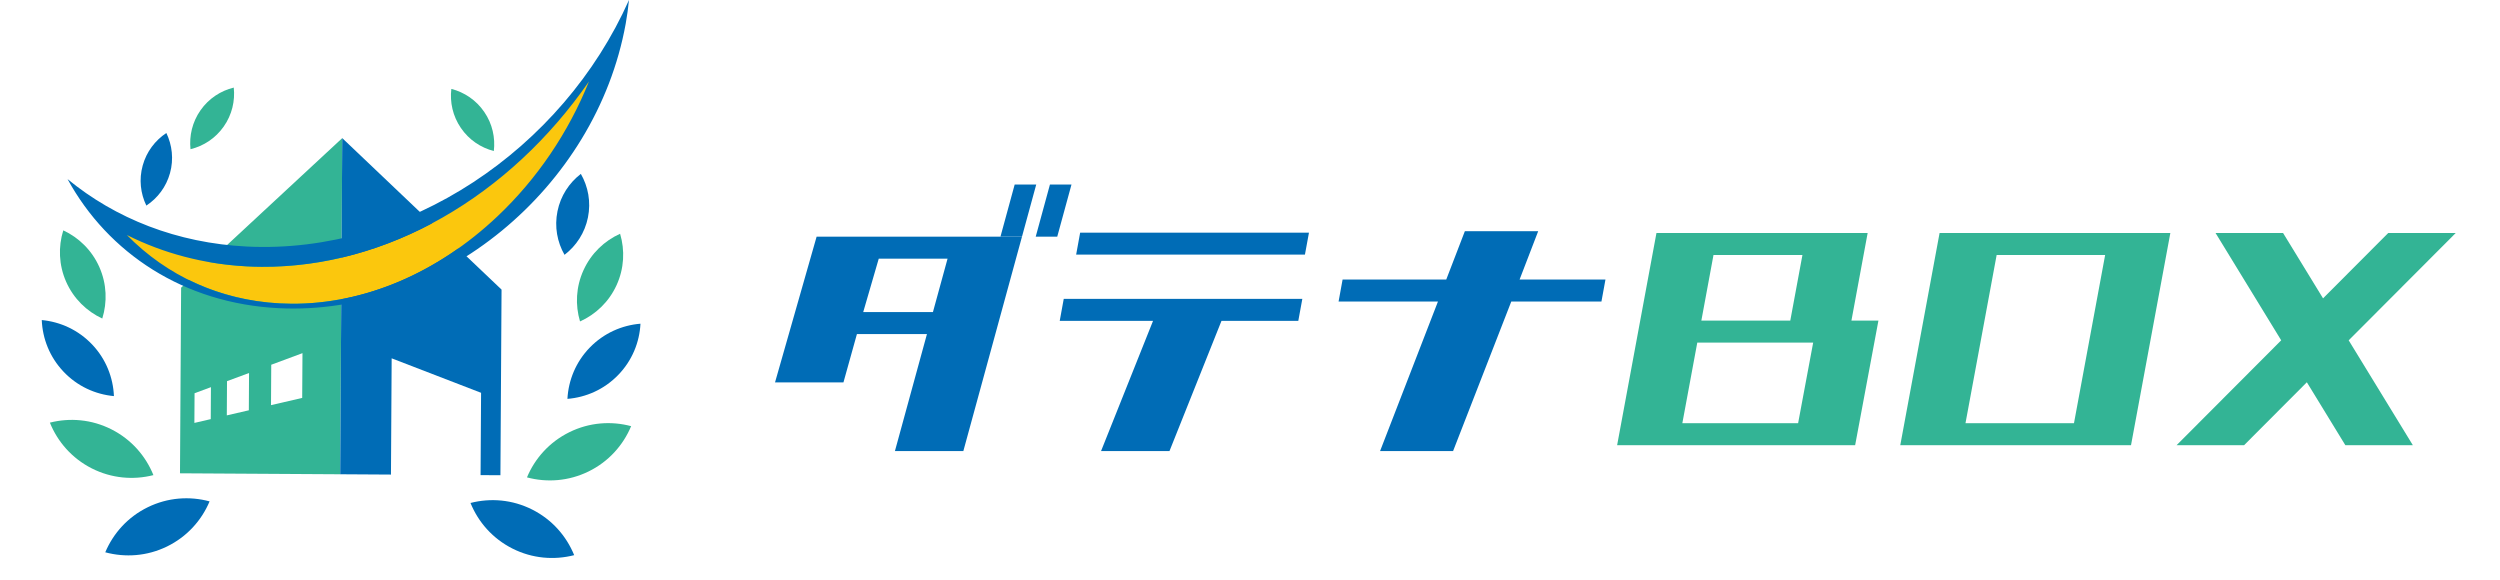 <?xml version="1.0" encoding="utf-8"?>
<!-- Generator: Adobe Illustrator 28.2.0, SVG Export Plug-In . SVG Version: 6.00 Build 0)  -->
<svg version="1.1" id="レイヤー_1" xmlns="http://www.w3.org/2000/svg" xmlns:xlink="http://www.w3.org/1999/xlink" x="0px"
	 y="0px" width="345px" height="80px" viewBox="0 0 345 80" enable-background="new 0 0 345 80" xml:space="preserve">
<g>
	<g>
		<path fill="#006CB6" d="M106.954,52.769h9.442l1.859-6.666h9.663l-4.42,16.146h9.442l8.094-29.59h-28.342L106.954,52.769z
			 M121.268,35.694h9.496l-2.02,7.374h-9.621L121.268,35.694z"/>
		<polygon fill="#006CB6" points="180.638,32.104 149.061,32.104 148.508,35.139 180.081,35.139 		"/>
		<polygon fill="#006CB6" points="146.241,44.284 159.118,44.284 151.944,62.249 161.387,62.249 168.563,44.284 179.165,44.284 
			179.721,41.248 146.796,41.248 		"/>
		<polygon fill="#006CB6" points="212.272,31.901 202.152,31.901 199.583,38.576 185.278,38.576 184.724,41.612 198.438,41.612 
			190.449,62.249 200.525,62.249 208.557,41.612 220.999,41.612 221.554,38.576 209.703,38.576 		"/>
		<path fill="#33B495" d="M257.736,32.154h-29.145l-5.428,29.285h32.846l3.214-17.197h-3.726L257.736,32.154z M236.462,35.188
			h12.275l-1.677,9.053h-12.273L236.462,35.188z M248.139,58.405h-15.977l2.063-11.128h15.993L248.139,58.405z"/>
		<path fill="#33B495" d="M262.238,61.438h31.842l5.429-29.285h-31.846L262.238,61.438z M275.538,35.188h14.972l-4.301,23.216
			h-14.972L275.538,35.188z"/>
		<polygon fill="#33B495" points="338.89,32.154 329.574,32.154 320.581,41.173 315.064,32.154 305.746,32.154 314.805,46.964 
			300.369,61.438 309.684,61.438 318.346,52.753 323.659,61.438 332.974,61.438 324.119,46.964 		"/>
	</g>
	<polygon fill="#006CB6" points="142.929,32.659 145.9,32.659 147.866,25.465 144.892,25.465 	"/>
	<polygon fill="#006CB6" points="138.063,32.659 141.035,32.659 143,25.465 140.026,25.465 	"/>
</g>
<g>
	<path fill="#FBC70D" d="M11.298,26.924c5.97,9.049,15.739,14.489,27.222,15.052c0.569,0.028,1.14,0.044,1.709,0.048
		c21.488,0.131,41.421-16.78,45.517-38.552C75.576,23.012,55.072,35.598,34.061,34.58C25.617,34.165,17.809,31.53,11.298,26.924z"/>
	<g>
		<g>
			<path fill="#006CB6" d="M64.929,69.41c1.07,2.636,3.055,4.913,5.798,6.295c2.739,1.379,5.751,1.616,8.51,0.906
				c-1.075-2.638-3.058-4.916-5.801-6.296C70.695,68.936,67.683,68.699,64.929,69.41z"/>
			<path fill="#33B495" d="M72.722,65.879c2.748,0.737,5.762,0.527,8.519-0.827c2.754-1.353,4.758-3.613,5.856-6.241
				c-2.75-0.735-5.765-0.527-8.516,0.828C75.827,60.992,73.819,63.252,72.722,65.879z"/>
			<path fill="#006CB6" d="M78.305,55.044c2.562-0.207,5.067-1.299,6.996-3.289c1.932-1.984,2.953-4.516,3.085-7.085
				c-2.561,0.21-5.061,1.302-6.994,3.29C79.462,49.947,78.443,52.478,78.305,55.044z"/>
			<path fill="#33B495" d="M80.043,44.359c2.156-0.971,3.986-2.691,5.045-5.01c1.057-2.316,1.161-4.825,0.485-7.091
				c-2.156,0.973-3.983,2.692-5.042,5.011C79.47,39.587,79.369,42.096,80.043,44.359z"/>
			<path fill="#006CB6" d="M77.904,35.166c1.608-1.23,2.802-3.019,3.233-5.161c0.434-2.137,0.029-4.25-0.979-6.009
				c-1.604,1.231-2.795,3.019-3.227,5.161C76.496,31.296,76.898,33.408,77.904,35.166z"/>
			<path fill="#33B495" d="M68.149,20.843c0.216-1.832-0.193-3.749-1.319-5.392c-1.118-1.641-2.755-2.72-4.545-3.183
				c-0.219,1.833,0.193,3.748,1.318,5.392C64.726,19.305,66.359,20.383,68.149,20.843z"/>
		</g>
		<g>
			<path fill="#006CB6" d="M28.922,69.191c-1.102,2.623-3.113,4.875-5.872,6.224c-2.758,1.345-5.772,1.545-8.523,0.802
				c1.107-2.624,3.117-4.878,5.876-6.224C23.161,68.647,26.175,68.447,28.922,69.191z"/>
			<path fill="#33B495" d="M21.171,65.566c-2.756,0.703-5.769,0.457-8.508-0.93c-2.733-1.386-4.716-3.671-5.779-6.312
				c2.759-0.701,5.769-0.456,8.506,0.932C18.128,60.642,20.106,62.926,21.171,65.566z"/>
			<path fill="#006CB6" d="M15.722,54.663c-2.561-0.238-5.052-1.36-6.956-3.374c-1.906-2.007-2.897-4.551-3.002-7.122
				c2.558,0.242,5.045,1.364,6.954,3.375C14.626,49.553,15.616,52.097,15.722,54.663z"/>
			<path fill="#33B495" d="M14.114,43.959c-2.144-0.998-3.954-2.74-4.986-5.072c-1.026-2.328-1.1-4.838-0.395-7.096
				c2.142,1,3.949,2.74,4.981,5.072C14.744,39.193,14.816,41.704,14.114,43.959z"/>
			<path fill="#006CB6" d="M20.196,28.371c-0.804-1.663-1.035-3.609-0.504-5.529c0.529-1.917,1.727-3.468,3.264-4.487
				c0.8,1.663,1.034,3.609,0.507,5.528C22.934,25.801,21.739,27.354,20.196,28.371z"/>
			<path fill="#33B495" d="M26.29,20.589c-0.193-1.835,0.241-3.747,1.385-5.376c1.14-1.627,2.788-2.687,4.584-3.127
				c0.197,1.835-0.238,3.745-1.384,5.375C29.733,19.092,28.086,20.151,26.29,20.589z"/>
		</g>
	</g>
	<g>
		<path fill="#33B495" d="M33.987,36.754c0.706,0.038,1.422,0.059,2.129,0.063c3.715,0.023,7.402-0.413,11.015-1.261l0.099-16.496
			L28.806,36.158C30.504,36.459,32.233,36.659,33.987,36.754z"/>
		<path fill="#33B495" d="M40.227,41.919c-0.545-0.003-1.101-0.02-1.647-0.049c-4.475-0.241-8.674-1.346-12.469-3.21l-1.117,1.037
			l-0.156,25.618l22.109,0.134l0.146-24.162C44.82,41.717,42.523,41.933,40.227,41.919z M29.083,57.839l-2.258,0.524l0.025-4.097
			l2.259-0.839L29.083,57.839z M34.339,56.62l-3.039,0.704l0.029-4.723l3.04-1.129L34.339,56.62z M41.703,54.912l-4.304,0.998
			l0.033-5.576l4.31-1.6L41.703,54.912z"/>
	</g>
	<g>
		<path fill="#006CB6" d="M59.607,30.83L47.229,19.06L47.13,35.556C51.426,34.545,55.617,32.951,59.607,30.83z"/>
		<path fill="#006CB6" d="M47.094,41.286l-0.146,24.162l7.005,0.043l0.096-16.043l12.339,4.758l-0.069,11.36l2.739,0.016
			l0.156-25.618l-5.971-5.678C58.199,37.846,52.707,40.226,47.094,41.286z"/>
	</g>
	<path fill="#006CB6" d="M34.089,34.024c-9.688-0.476-18.158-3.874-24.767-9.307c5.59,10.231,16.073,17.172,29.17,17.814
		c22.305,1.094,43.731-16.484,47.856-39.259C86.547,2.171,86.69,1.082,86.8,0C77.633,20.619,56.228,35.109,34.089,34.024z
		 M68.639,29.864c-8.287,7.834-18.375,12.116-28.413,12.054c-0.545-0.003-1.101-0.02-1.647-0.049
		c-8.217-0.443-15.517-3.775-21.069-9.437c5.059,2.536,10.621,4.005,16.475,4.321c0.706,0.038,1.422,0.059,2.129,0.063
		c17.379,0.105,34.215-9.752,45.166-25.573C78.448,18.274,74.136,24.67,68.639,29.864z"/>
</g>
</svg>
